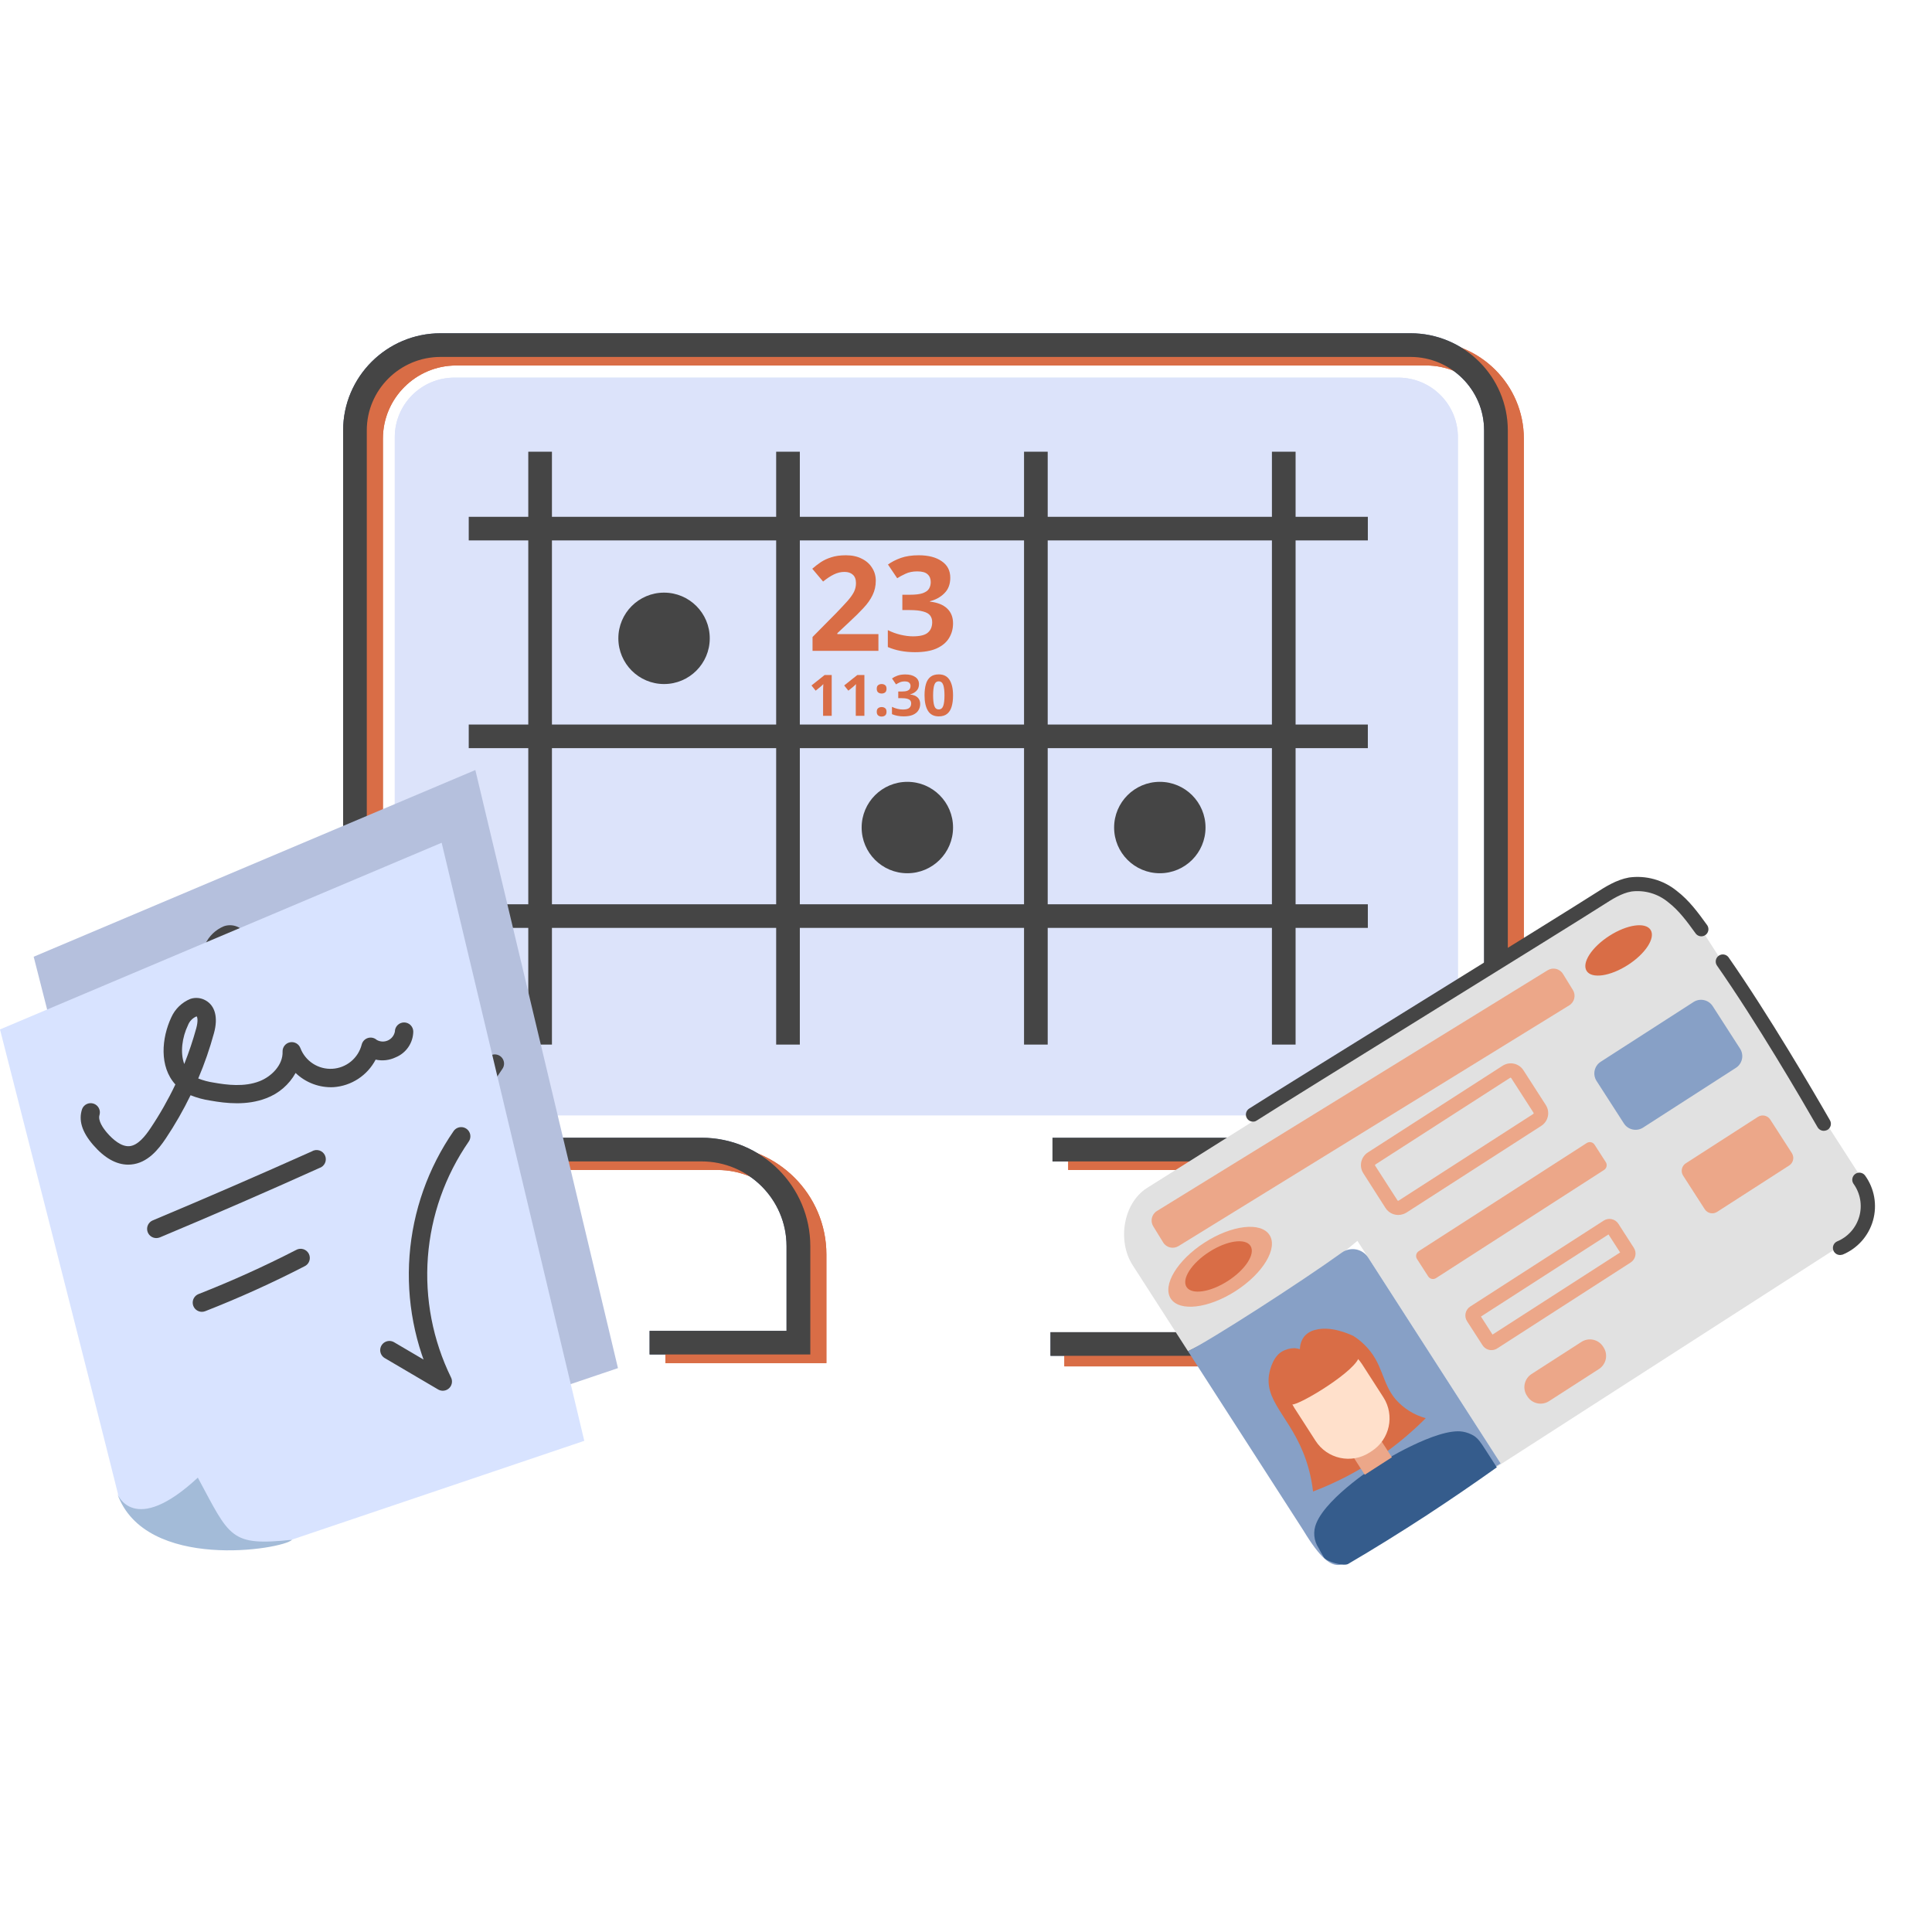 <svg width="400" height="400" viewBox="0 0 400 400" fill="none" xmlns="http://www.w3.org/2000/svg"><path d="M254.588 277.868H220.368V282.893H254.588V277.868Z" fill="#D96D46"/><path d="M171.099 282.214H137.773V277.189H166.061V259.716C166.061 250.068 158.202 242.23 148.529 242.23H94.46C83.314 242.23 74.246 233.185 74.246 222.068V90.808C74.246 79.69 83.314 70.645 94.46 70.645H295.282C306.428 70.645 315.496 79.69 315.496 90.808V222.068C315.496 233.185 306.428 242.23 295.282 242.23H221.162V237.205H295.282C303.644 237.205 310.458 230.409 310.458 222.068V90.808C310.458 82.466 303.644 75.67 295.282 75.67H94.46C86.098 75.67 79.284 82.466 79.284 90.808V222.068C79.284 230.409 86.098 237.205 94.46 237.205H148.529C160.973 237.205 171.099 247.305 171.099 259.716V282.214Z" fill="#D96D46"/><path d="M167.761 280.431H134.499V275.544H162.849V258.007C162.849 248.322 154.952 240.458 145.254 240.458H91.198C80.09 240.458 71.047 231.439 71.047 220.359V89.099C71.047 78.019 80.09 69 91.211 69H292.032C303.14 69 312.183 78.019 312.183 89.099V220.359C312.183 231.439 303.14 240.458 292.032 240.458H217.913V235.572H292.032C300.433 235.572 307.271 228.751 307.271 220.372V89.099C307.271 80.72 300.433 73.899 292.032 73.899H91.211C82.798 73.899 75.946 80.72 75.946 89.099V220.359C75.946 228.738 82.785 235.559 91.198 235.559H145.267C157.673 235.559 167.774 245.621 167.774 258.007V280.443L167.761 280.431Z" fill="#445A83"/><path d="M289.488 78.183H94.095C87.269 78.183 81.74 83.698 81.74 90.506V218.588C81.74 225.397 87.269 230.911 94.095 230.911H289.488C296.314 230.911 301.843 225.397 301.843 218.588V90.506C301.843 83.698 296.314 78.183 289.488 78.183Z" fill="#DCE3FA"/><path d="M251.717 275.82H217.497V280.707H251.717V275.82Z" fill="#445A83"/><path d="M283.203 130.14H97.055V135.026H283.203V130.14Z" fill="#3E5B88"/><path d="M283.203 107.001H97.055V111.887H283.203V107.001Z" fill="#3E5B88"/><path d="M283.203 156.985H97.055V161.871H283.203V156.985Z" fill="#3E5B88"/><path d="M283.203 183.817H97.055V188.704H283.203V183.817Z" fill="#3E5B88"/><path d="M130.393 93.522H125.493V187.221H130.393V93.522Z" fill="#3E5B88"/><path d="M170.973 93.522H166.073V187.221H170.973V93.522Z" fill="#3E5B88"/><path d="M211.552 93.522H206.653V187.221H211.552V93.522Z" fill="#3E5B88"/><path d="M252.132 93.522H247.233V187.221H252.132V93.522Z" fill="#3E5B88"/><path d="M254.581 277.868H220.362V282.893H254.581V277.868Z" fill="#D96D46"/><path d="M171.092 282.214H137.767V277.189H166.054V259.716C166.054 250.068 158.195 242.23 148.523 242.23H94.454C83.308 242.23 74.24 233.185 74.24 222.068V90.808C74.24 79.69 83.308 70.645 94.454 70.645H295.275C306.421 70.645 315.489 79.69 315.489 90.808V222.068C315.489 233.185 306.421 242.23 295.275 242.23H221.156V237.205H295.275C303.638 237.205 310.451 230.409 310.451 222.068V90.808C310.451 82.466 303.638 75.67 295.275 75.67H94.454C86.091 75.67 79.277 82.466 79.277 90.808V222.068C79.277 230.409 86.091 237.205 94.454 237.205H148.523C160.966 237.205 171.092 247.305 171.092 259.716V282.214Z" fill="#D96D46"/><path d="M167.755 280.431H134.492V275.544H162.843V258.007C162.843 248.322 154.946 240.458 145.248 240.458H91.192C80.084 240.458 71.04 231.439 71.04 220.359V89.099C71.04 78.019 80.084 69 91.204 69H292.026C303.134 69 312.177 78.019 312.177 89.099V220.359C312.177 231.439 303.134 240.458 292.026 240.458H217.906V235.572H292.026C300.426 235.572 307.265 228.751 307.265 220.372V89.099C307.265 80.72 300.426 73.899 292.026 73.899H91.204C82.791 73.899 75.94 80.72 75.94 89.099V220.359C75.94 228.738 82.779 235.559 91.192 235.559H145.261C157.666 235.559 167.767 245.621 167.767 258.007V280.443L167.755 280.431Z" fill="#454545"/><path d="M289.481 78.183H94.088C87.262 78.183 81.733 83.698 81.733 90.506V218.588C81.733 225.397 87.262 230.911 94.088 230.911H289.481C296.308 230.911 301.837 225.397 301.837 218.588V90.506C301.837 83.698 296.308 78.183 289.481 78.183Z" fill="#DCE3FA"/><path d="M251.71 275.82H217.49V280.707H251.71V275.82Z" fill="#454545"/><path d="M283.197 150.009H97.048V154.896H283.197V150.009Z" fill="#454545"/><path d="M283.197 107.001H97.048V111.887H283.197V107.001Z" fill="#454545"/><path d="M283.197 187.222H97.048V192.108H283.197V187.222Z" fill="#454545"/><path d="M114.274 93.522H109.375V216.27H114.274V93.522Z" fill="#454545"/><path d="M165.596 93.522H160.696V216.27H165.596V93.522Z" fill="#454545"/><path d="M216.917 93.522H212.017V216.27H216.917V93.522Z" fill="#454545"/><path d="M268.238 93.522H263.338V216.27H268.238V93.522Z" fill="#454545"/><path d="M384.754 242.903L349.368 187.95C348.616 186.778 347.64 185.765 346.496 184.969C345.352 184.174 344.062 183.612 342.701 183.315C341.339 183.019 339.933 182.993 338.562 183.241C337.19 183.488 335.881 184.003 334.71 184.757L237.435 245.985C232.512 249.154 231.329 256.967 234.475 261.898L245.967 279.757C258.562 273.625 270.343 265.946 281.036 256.897C290.92 272.261 300.808 287.627 310.698 302.995L283.015 320.817C283.529 320.594 284.026 320.332 284.5 320.034L381.576 257.557C382.747 256.803 383.758 255.827 384.551 254.683C385.345 253.538 385.905 252.249 386.2 250.888C386.495 249.528 386.52 248.122 386.272 246.752C386.023 245.382 385.508 244.074 384.754 242.903Z" fill="#E1E1E1"/><path d="M277.808 259.342C269.452 265.365 250.68 277.46 245.967 279.757L269.844 316.848C276.924 328.565 278.325 322.868 283.012 320.81L310.696 302.988C301.557 288.784 292.414 274.576 283.267 260.364C282.984 259.928 282.616 259.554 282.185 259.265C281.753 258.976 281.267 258.778 280.757 258.682C280.246 258.587 279.721 258.596 279.215 258.71C278.708 258.823 278.229 259.038 277.808 259.342Z" fill="#87A0C6"/><path d="M320.423 200.881L239.523 250.728C238.439 251.396 238.102 252.817 238.77 253.901L240.825 257.237C241.493 258.321 242.913 258.658 243.997 257.99L324.898 208.143C325.982 207.475 326.319 206.054 325.651 204.97L323.596 201.634C322.928 200.55 321.507 200.213 320.423 200.881Z" fill="#ECA789"/><path d="M290.504 251.374C289.842 251.603 289.122 251.604 288.46 251.374C287.798 251.145 287.233 250.699 286.856 250.108L282.263 242.915C282.038 242.567 281.885 242.178 281.813 241.77C281.74 241.362 281.75 240.944 281.841 240.54C281.932 240.136 282.103 239.754 282.343 239.417C282.583 239.079 282.889 238.793 283.241 238.575L311.096 220.653C311.44 220.43 311.826 220.277 312.23 220.203C312.633 220.13 313.048 220.137 313.449 220.224C313.85 220.311 314.23 220.476 314.568 220.71C314.905 220.945 315.192 221.243 315.413 221.589L320.035 228.772C320.26 229.117 320.413 229.502 320.488 229.907C320.562 230.311 320.556 230.727 320.469 231.129C320.382 231.531 320.217 231.912 319.982 232.25C319.747 232.587 319.448 232.875 319.102 233.097L291.247 251.019C291.016 251.17 290.766 251.289 290.504 251.374ZM312.665 223.153L312.62 223.168L284.773 241.088C284.752 241.101 284.734 241.118 284.719 241.138C284.705 241.158 284.695 241.181 284.689 241.205C284.684 241.229 284.683 241.254 284.687 241.278C284.692 241.303 284.701 241.326 284.714 241.347L289.336 248.53C289.348 248.551 289.366 248.57 289.386 248.584C289.407 248.599 289.43 248.608 289.455 248.612C289.479 248.614 289.503 248.611 289.526 248.603C289.548 248.595 289.57 248.583 289.587 248.567L317.44 230.637C317.461 230.624 317.479 230.607 317.493 230.587C317.508 230.567 317.518 230.544 317.523 230.52C317.529 230.496 317.529 230.471 317.525 230.446C317.521 230.422 317.512 230.399 317.499 230.378L312.877 223.195C312.852 223.163 312.817 223.139 312.777 223.127C312.738 223.116 312.696 223.117 312.657 223.131L312.665 223.153Z" fill="#ECA789"/><path d="M328.523 236.647L293.724 259.048C293.182 259.397 293.025 260.12 293.374 260.663L295.697 264.272C296.047 264.814 296.77 264.971 297.312 264.622L332.111 242.221C332.654 241.872 332.811 241.149 332.461 240.606L330.138 236.997C329.789 236.455 329.066 236.298 328.523 236.647Z" fill="#ECA789"/><path d="M309.502 279.41C309.038 279.57 308.535 279.569 308.072 279.409C307.609 279.249 307.214 278.938 306.948 278.526L303.732 273.537C303.42 273.048 303.313 272.455 303.436 271.888C303.559 271.321 303.901 270.826 304.388 270.51L332.037 252.708C332.526 252.396 333.118 252.289 333.685 252.412C334.252 252.535 334.748 252.877 335.063 253.364L338.272 258.355C338.428 258.597 338.534 258.867 338.586 259.15C338.637 259.433 338.632 259.723 338.571 260.004C338.511 260.286 338.395 260.552 338.231 260.788C338.067 261.024 337.858 261.226 337.617 261.382L309.968 279.184C309.823 279.279 309.666 279.355 309.502 279.41ZM306.615 272.578L309.011 276.309L335.429 259.309L333.023 255.573L306.615 272.578Z" fill="#ECA789"/><path d="M327.426 277.823L317.09 284.476C315.589 285.443 315.155 287.443 316.122 288.944L316.24 289.127C317.206 290.629 319.206 291.062 320.707 290.096L331.043 283.443C332.544 282.476 332.978 280.476 332.012 278.975L331.894 278.792C330.927 277.29 328.927 276.857 327.426 277.823Z" fill="#ECA789"/><path d="M363.959 231.238L349.025 240.851C348.168 241.403 347.92 242.545 348.472 243.402L352.95 250.358C353.502 251.215 354.644 251.463 355.501 250.911L370.435 241.298C371.292 240.747 371.54 239.604 370.988 238.747L366.51 231.791C365.958 230.934 364.816 230.686 363.959 231.238Z" fill="#ECA789"/><path d="M255.841 267.284C261.488 263.649 264.621 258.46 262.84 255.692C261.058 252.925 255.037 253.628 249.39 257.263C243.743 260.898 240.61 266.088 242.391 268.855C244.172 271.622 250.194 270.919 255.841 267.284Z" fill="#ECA789"/><path d="M350.627 207.455L331.41 219.826C330.075 220.685 329.69 222.463 330.549 223.798L336.211 232.595C337.07 233.929 338.849 234.315 340.184 233.456L359.401 221.086C360.736 220.226 361.121 218.448 360.262 217.113L354.6 208.316C353.741 206.982 351.962 206.596 350.627 207.455Z" fill="#87A0C6"/><path d="M269.139 279.345C269.138 278.37 269.464 277.422 270.066 276.654C270.667 275.982 271.466 275.519 272.347 275.333C275.504 274.478 279.168 276.125 280.193 276.588C281.007 277.105 281.766 277.705 282.457 278.379C286.416 282.223 285.981 286.228 288.971 289.746C290.622 291.612 292.78 292.959 295.182 293.622C290.357 298.472 284.814 302.549 278.748 305.711C276.511 306.873 274.209 307.905 271.853 308.801C271.671 307.193 271.363 305.602 270.933 304.043C268.196 294.103 261.944 290.825 262.708 284.812C262.734 284.622 263.21 281.171 265.341 279.87C266.153 279.382 267.083 279.122 268.031 279.117C268.408 279.147 268.78 279.224 269.139 279.345Z" fill="#D96D46"/><path d="M274.104 322.451C273.653 321.716 273.295 321.081 273.011 320.52C272.51 319.768 272.203 318.903 272.119 318.003C272.035 317.103 272.176 316.196 272.53 315.364C274.821 309.765 285.577 303.007 285.577 303.007C285.577 303.007 297.545 295.486 302.873 296.413C303.662 296.554 304.419 296.834 305.11 297.241C306.049 297.84 306.569 298.633 307.575 300.19L309.896 303.799C305.264 307.098 300.419 310.421 295.323 313.756C289.805 317.352 284.405 320.699 279.122 323.796C278.159 324.35 274.639 323.313 274.104 322.451Z" fill="#355C8C"/><path d="M285.077 296.911L279.464 300.524L282.559 305.332L288.172 301.718L285.077 296.911Z" fill="#ECA789"/><path d="M270.828 280.007L270.383 280.294C266.631 282.708 265.548 287.707 267.963 291.458L272.377 298.316C274.792 302.067 279.79 303.15 283.541 300.736L283.987 300.449C287.738 298.034 288.821 293.036 286.407 289.285L281.992 282.427C279.578 278.676 274.579 277.592 270.828 280.007Z" fill="#FFE0CB"/><path d="M264.107 287.296C264.272 288.143 264.68 288.924 265.281 289.544C265.882 290.163 266.649 290.595 267.491 290.786C268.931 290.999 281.299 283.563 281.407 280.692C281.376 279.854 281.119 279.041 280.665 278.336C280.211 277.631 279.576 277.062 278.826 276.687C273.78 274.255 263.245 282.279 264.107 287.296Z" fill="#D96D46"/><path d="M378.064 234.043C377.741 234.153 377.39 234.148 377.071 234.028C376.752 233.908 376.484 233.681 376.314 233.385C372.793 227.249 363.711 211.699 355.437 199.842C355.241 199.52 355.176 199.135 355.255 198.766C355.334 198.397 355.552 198.073 355.863 197.86C356.175 197.647 356.556 197.562 356.928 197.622C357.301 197.682 357.636 197.883 357.865 198.183C366.198 210.143 375.334 225.773 378.874 231.944C378.97 232.111 379.032 232.296 379.056 232.487C379.08 232.678 379.067 232.872 379.016 233.058C378.965 233.244 378.878 233.418 378.76 233.57C378.641 233.722 378.494 233.85 378.327 233.945C378.244 233.988 378.156 234.021 378.064 234.043Z" fill="#454545"/><path d="M254.218 265.209C257.872 262.857 259.967 259.605 258.898 257.944C257.829 256.284 254.001 256.844 250.348 259.196C246.694 261.548 244.599 264.801 245.667 266.461C246.736 268.121 250.564 267.561 254.218 265.209Z" fill="#D96D46"/><path d="M259.915 232.145C259.573 232.266 259.199 232.257 258.864 232.12C258.528 231.983 258.255 231.726 258.097 231.4C257.939 231.074 257.907 230.701 258.007 230.353C258.106 230.004 258.331 229.705 258.638 229.512C262.141 227.268 278.611 217.053 294.54 207.181C310.468 197.309 326.918 187.109 330.405 184.863C332.383 183.597 334.63 182.157 337.266 181.678C339.01 181.437 340.784 181.556 342.48 182.028C344.175 182.5 345.756 183.315 347.124 184.423C349.737 186.415 351.59 188.974 353.383 191.454C353.509 191.609 353.603 191.789 353.658 191.982C353.713 192.174 353.728 192.376 353.702 192.575C353.676 192.774 353.61 192.965 353.507 193.137C353.405 193.309 353.268 193.459 353.106 193.577C352.944 193.694 352.759 193.777 352.564 193.821C352.368 193.865 352.166 193.868 351.969 193.831C351.772 193.794 351.584 193.717 351.418 193.605C351.252 193.493 351.111 193.348 351.003 193.179C349.337 190.877 347.609 188.49 345.344 186.765C344.299 185.903 343.088 185.264 341.787 184.888C340.486 184.511 339.121 184.404 337.777 184.575C335.709 184.932 333.821 186.15 331.985 187.326C328.484 189.577 312.015 199.792 296.086 209.664C280.157 219.536 263.707 229.736 260.226 231.972C260.13 232.043 260.025 232.101 259.915 232.145Z" fill="#454545"/><path d="M337.052 199.779C340.705 197.427 342.801 194.175 341.732 192.514C340.663 190.854 336.835 191.415 333.181 193.766C329.528 196.118 327.433 199.371 328.501 201.031C329.57 202.692 333.398 202.131 337.052 199.779Z" fill="#D96D46"/><path d="M381.383 259.773C381.025 259.881 380.64 259.85 380.305 259.684C379.97 259.519 379.71 259.233 379.578 258.883C379.447 258.534 379.453 258.148 379.595 257.802C379.738 257.457 380.006 257.179 380.346 257.024C381.452 256.569 382.44 255.869 383.236 254.976C384.032 254.084 384.615 253.022 384.942 251.872C385.269 250.722 385.33 249.512 385.121 248.334C384.913 247.157 384.44 246.042 383.738 245.073C383.527 244.757 383.446 244.372 383.513 243.998C383.58 243.624 383.788 243.29 384.095 243.066C384.403 242.843 384.784 242.746 385.161 242.797C385.537 242.849 385.879 243.043 386.116 243.341C387.084 244.67 387.738 246.201 388.027 247.82C388.317 249.438 388.235 251.101 387.788 252.683C387.34 254.266 386.539 255.725 385.445 256.953C384.351 258.18 382.992 259.142 381.471 259.767L381.383 259.773Z" fill="#454545"/><path d="M6.973 198.081L98.415 159.428L127.943 283.256L64.524 304.688C64.524 304.688 41.873 310.641 31.595 295.039C26.214 273.369 6.973 198.081 6.973 198.081Z" fill="#B5C0DD"/><path d="M31.262 294.21C31.262 294.21 34.596 303.259 47.931 290.876C54.599 303.259 54.599 305.107 67.458 303.735C65.553 305.745 36.977 310.403 31.262 294.21Z" fill="#9EAEC2"/><path d="M33.52 226.076C31.043 226.076 28.605 224.704 26.252 221.98C23.899 219.256 23.204 216.837 23.975 214.551C24.154 214.097 24.5 213.73 24.941 213.524C25.383 213.318 25.886 213.289 26.348 213.442C26.811 213.596 27.196 213.921 27.427 214.35C27.657 214.78 27.713 215.281 27.585 215.751C27.176 216.96 28.386 218.608 29.138 219.485C30.3 220.828 32.062 222.399 33.786 222.247C35.51 222.095 37.044 220.17 38.139 218.523C40.073 215.637 41.793 212.612 43.283 209.474C39.911 205.778 40.425 199.853 42.445 195.567C43.221 193.838 44.633 192.473 46.388 191.757C46.901 191.585 47.444 191.523 47.981 191.574C48.52 191.625 49.041 191.788 49.512 192.052C51.522 193.157 52.16 195.633 51.275 198.843C50.402 202.044 49.314 205.182 48.017 208.235C49.038 208.638 50.103 208.923 51.189 209.083C53.97 209.578 57.561 210.036 60.714 208.797C63.162 207.845 65.582 205.454 65.477 202.673C65.462 202.222 65.609 201.78 65.889 201.427C66.17 201.074 66.567 200.832 67.009 200.744C67.451 200.656 67.911 200.728 68.305 200.947C68.7 201.165 69.004 201.517 69.163 201.939C69.667 203.265 70.58 204.395 71.77 205.167C72.96 205.938 74.365 206.309 75.781 206.228C77.196 206.146 78.549 205.615 79.642 204.712C80.736 203.809 81.513 202.581 81.86 201.206C81.941 200.888 82.102 200.597 82.328 200.36C82.553 200.123 82.836 199.949 83.149 199.853C83.463 199.757 83.795 199.744 84.115 199.814C84.434 199.884 84.731 200.035 84.975 200.253C85.325 200.453 85.718 200.566 86.12 200.584C86.523 200.602 86.924 200.524 87.29 200.356C87.657 200.189 87.978 199.937 88.228 199.621C88.478 199.305 88.649 198.934 88.728 198.539C88.728 198.033 88.928 197.549 89.286 197.192C89.643 196.834 90.128 196.634 90.633 196.634C91.138 196.634 91.623 196.834 91.98 197.192C92.337 197.549 92.538 198.033 92.538 198.539C92.517 199.688 92.157 200.806 91.505 201.753C90.853 202.7 89.937 203.434 88.871 203.863C87.587 204.476 86.135 204.64 84.746 204.33C83.899 205.948 82.652 207.322 81.123 208.321C79.593 209.32 77.834 209.91 76.012 210.036C74.573 210.104 73.136 209.878 71.788 209.372C70.441 208.866 69.21 208.09 68.172 207.092C66.83 209.51 64.668 211.368 62.076 212.331C58.085 213.865 53.827 213.398 50.56 212.817C49.143 212.612 47.755 212.237 46.426 211.703C44.925 214.798 43.213 217.786 41.302 220.647C39.73 222.999 37.492 225.743 34.12 226.048L33.52 226.076ZM47.645 195.386C47.242 195.556 46.878 195.807 46.575 196.123C46.272 196.439 46.037 196.814 45.883 197.224C44.693 199.691 44.236 202.873 45.121 205.244C46.085 202.822 46.915 200.348 47.607 197.834C48.017 196.329 47.855 195.481 47.674 195.386H47.645Z" fill="#454545"/><path d="M39.32 241.278C38.882 241.275 38.459 241.122 38.121 240.843C37.783 240.564 37.551 240.177 37.465 239.748C37.379 239.318 37.444 238.872 37.648 238.485C37.852 238.098 38.184 237.792 38.587 237.621C49.579 233.01 60.657 228.2 71.525 223.333C71.755 223.191 72.012 223.1 72.28 223.065C72.548 223.03 72.82 223.053 73.079 223.131C73.337 223.21 73.576 223.342 73.779 223.52C73.983 223.698 74.146 223.917 74.258 224.162C74.37 224.408 74.429 224.675 74.43 224.945C74.432 225.215 74.376 225.482 74.266 225.729C74.156 225.975 73.995 226.196 73.793 226.376C73.592 226.556 73.354 226.69 73.097 226.771C62.209 231.686 51.093 236.516 40.073 241.136C39.833 241.23 39.578 241.278 39.32 241.278Z" fill="#454545"/><path d="M48.769 256.548C48.326 256.546 47.897 256.391 47.557 256.108C47.216 255.825 46.984 255.432 46.902 254.997C46.82 254.561 46.892 254.111 47.105 253.723C47.319 253.335 47.662 253.034 48.074 252.871C54.948 250.174 61.681 247.132 68.248 243.755C68.472 243.624 68.719 243.54 68.976 243.508C69.233 243.475 69.494 243.496 69.743 243.568C69.992 243.64 70.223 243.762 70.423 243.927C70.623 244.091 70.788 244.295 70.906 244.525C71.025 244.755 71.096 245.007 71.114 245.266C71.132 245.524 71.097 245.783 71.011 246.028C70.925 246.272 70.791 246.497 70.615 246.687C70.44 246.878 70.228 247.031 69.991 247.137C63.311 250.577 56.46 253.673 49.464 256.414C49.243 256.5 49.007 256.546 48.769 256.548Z" fill="#454545"/><path d="M87.594 264.482L98.643 270.978C94.712 262.94 92.992 254 93.662 245.077C94.331 236.154 97.366 227.57 102.453 220.209" stroke="#454545" stroke-width="3.81" stroke-linecap="round" stroke-linejoin="round"/><path d="M0 213.134L91.442 174.481L120.97 298.309L57.551 319.74C57.551 319.74 34.9 325.694 24.623 310.091C19.241 288.421 0 213.134 0 213.134Z" fill="#D8E3FF"/><path d="M24.289 309.262C24.289 309.262 27.623 318.311 40.959 305.929C47.626 318.311 47.626 320.159 60.485 318.788C58.58 320.798 30.004 325.455 24.289 309.262Z" fill="#A3BBD8"/><path d="M26.547 241.129C24.07 241.129 21.632 239.757 19.279 237.033C16.926 234.309 16.231 231.889 17.003 229.603C17.181 229.15 17.527 228.783 17.968 228.576C18.41 228.37 18.913 228.341 19.376 228.495C19.838 228.648 20.224 228.973 20.454 229.403C20.684 229.832 20.741 230.333 20.613 230.803C20.203 232.013 21.413 233.661 22.165 234.537C23.327 235.88 25.09 237.452 26.814 237.3C28.538 237.147 30.071 235.223 31.167 233.575C33.101 230.689 34.82 227.665 36.31 224.526C32.938 220.83 33.453 214.906 35.472 210.619C36.249 208.89 37.661 207.526 39.416 206.809C39.928 206.638 40.471 206.576 41.009 206.627C41.547 206.677 42.068 206.84 42.54 207.105C44.55 208.209 45.188 210.686 44.302 213.896C43.429 217.097 42.341 220.234 41.044 223.288C42.066 223.691 43.13 223.975 44.216 224.136C46.998 224.631 50.589 225.088 53.742 223.85C56.189 222.897 58.609 220.507 58.504 217.725C58.49 217.274 58.636 216.833 58.917 216.48C59.197 216.127 59.594 215.884 60.036 215.796C60.479 215.708 60.938 215.78 61.333 215.999C61.727 216.218 62.031 216.57 62.19 216.992C62.694 218.317 63.607 219.448 64.797 220.219C65.987 220.99 67.392 221.362 68.808 221.28C70.224 221.198 71.576 220.667 72.67 219.764C73.763 218.861 74.54 217.633 74.888 216.258C74.968 215.941 75.129 215.65 75.355 215.413C75.581 215.176 75.864 215.001 76.177 214.905C76.49 214.81 76.822 214.796 77.142 214.866C77.462 214.937 77.758 215.088 78.002 215.306C78.352 215.505 78.745 215.618 79.147 215.636C79.55 215.654 79.951 215.576 80.317 215.409C80.684 215.242 81.005 214.989 81.255 214.673C81.505 214.357 81.677 213.986 81.755 213.591C81.755 213.086 81.956 212.601 82.313 212.244C82.67 211.887 83.155 211.686 83.66 211.686C84.165 211.686 84.65 211.887 85.007 212.244C85.365 212.601 85.565 213.086 85.565 213.591C85.544 214.741 85.185 215.858 84.533 216.805C83.881 217.752 82.964 218.486 81.898 218.916C80.614 219.528 79.162 219.692 77.774 219.383C76.927 221.001 75.679 222.375 74.15 223.374C72.621 224.372 70.861 224.963 69.039 225.088C67.601 225.157 66.164 224.931 64.816 224.425C63.468 223.919 62.237 223.143 61.2 222.145C59.858 224.562 57.695 226.42 55.104 227.384C51.112 228.917 46.855 228.451 43.588 227.87C42.17 227.664 40.782 227.29 39.454 226.755C37.953 229.85 36.24 232.839 34.329 235.699C32.757 238.052 30.519 240.795 27.147 241.1L26.547 241.129ZM40.673 210.438C40.27 210.609 39.905 210.86 39.602 211.176C39.299 211.492 39.064 211.867 38.911 212.277C37.72 214.744 37.263 217.925 38.149 220.297C39.112 217.874 39.942 215.4 40.635 212.886C41.044 211.381 40.882 210.534 40.701 210.438H40.673Z" fill="#454545"/><path d="M32.347 256.331C31.91 256.328 31.486 256.174 31.148 255.895C30.81 255.617 30.579 255.23 30.493 254.8C30.407 254.371 30.471 253.925 30.675 253.538C30.88 253.15 31.211 252.845 31.614 252.673C42.606 248.063 53.684 243.253 64.552 238.385C64.782 238.244 65.04 238.152 65.307 238.117C65.575 238.083 65.847 238.105 66.106 238.184C66.364 238.262 66.603 238.395 66.806 238.572C67.01 238.75 67.173 238.969 67.285 239.215C67.398 239.46 67.456 239.727 67.458 239.997C67.459 240.267 67.403 240.535 67.293 240.781C67.183 241.028 67.022 241.249 66.821 241.428C66.619 241.608 66.382 241.743 66.124 241.824C55.237 246.739 44.121 251.568 33.1 256.188C32.86 256.282 32.605 256.331 32.347 256.331Z" fill="#454545"/><path d="M41.796 271.6C41.353 271.599 40.925 271.443 40.584 271.16C40.243 270.877 40.012 270.484 39.929 270.049C39.847 269.614 39.919 269.163 40.133 268.775C40.347 268.387 40.689 268.086 41.101 267.923C47.975 265.227 54.709 262.184 61.276 258.808C61.499 258.677 61.747 258.592 62.004 258.56C62.261 258.528 62.522 258.548 62.77 258.62C63.019 258.692 63.251 258.815 63.451 258.979C63.651 259.144 63.815 259.347 63.934 259.577C64.052 259.808 64.123 260.06 64.141 260.318C64.159 260.576 64.124 260.836 64.038 261.08C63.953 261.325 63.818 261.549 63.643 261.74C63.467 261.93 63.255 262.083 63.019 262.189C56.339 265.629 49.488 268.726 42.492 271.467C42.27 271.553 42.034 271.598 41.796 271.6Z" fill="#454545"/><path d="M80.621 279.535L91.671 286.031C87.739 277.993 86.019 269.052 86.689 260.129C87.359 251.206 90.393 242.622 95.481 235.261" stroke="#454545" stroke-width="3.81" stroke-linecap="round" stroke-linejoin="round"/><path d="M196.745 119.61C196.745 120.958 196.335 122.033 195.515 122.835C194.713 123.637 193.72 124.184 192.535 124.475V124.557C194.103 124.74 195.287 125.213 196.089 125.979C196.909 126.744 197.319 127.774 197.319 129.068C197.319 130.197 197.037 131.218 196.472 132.129C195.925 133.022 195.068 133.733 193.902 134.261C192.754 134.771 191.269 135.027 189.447 135.027C187.333 135.027 185.456 134.671 183.816 133.961V130.462C184.654 130.881 185.529 131.2 186.44 131.418C187.369 131.637 188.226 131.746 189.009 131.746C190.485 131.746 191.515 131.491 192.098 130.981C192.699 130.471 193 129.751 193 128.822C193 128.275 192.863 127.819 192.59 127.455C192.317 127.072 191.834 126.79 191.141 126.607C190.467 126.407 189.52 126.307 188.299 126.307H186.822V123.136H188.326C189.529 123.136 190.44 123.027 191.059 122.808C191.697 122.571 192.125 122.261 192.344 121.879C192.581 121.478 192.699 121.022 192.699 120.512C192.699 119.819 192.481 119.282 192.043 118.899C191.624 118.498 190.914 118.298 189.911 118.298C188.982 118.298 188.171 118.462 187.479 118.79C186.804 119.1 186.23 119.409 185.756 119.719L183.843 116.876C184.608 116.33 185.501 115.874 186.522 115.51C187.561 115.145 188.791 114.963 190.212 114.963C192.217 114.963 193.802 115.373 194.968 116.193C196.153 116.995 196.745 118.134 196.745 119.61Z" fill="#D96D46"/><path d="M181.868 134.753H168.228V131.883L173.12 126.935C174.104 125.915 174.897 125.068 175.499 124.393C176.1 123.701 176.537 123.081 176.811 122.535C177.084 121.97 177.221 121.368 177.221 120.731C177.221 119.947 177.002 119.364 176.565 118.981C176.145 118.598 175.571 118.407 174.843 118.407C174.095 118.407 173.366 118.58 172.656 118.926C171.945 119.273 171.198 119.765 170.414 120.402L168.173 117.751C168.738 117.259 169.33 116.803 169.95 116.384C170.587 115.965 171.316 115.628 172.136 115.373C172.975 115.1 173.977 114.963 175.143 114.963C176.419 114.963 177.512 115.2 178.423 115.674C179.353 116.129 180.063 116.758 180.555 117.56C181.066 118.343 181.321 119.236 181.321 120.238C181.321 121.314 181.102 122.298 180.665 123.191C180.246 124.084 179.626 124.967 178.806 125.842C178.004 126.717 177.029 127.683 175.881 128.74L173.366 131.09V131.282H181.868V134.753Z" fill="#D96D46"/><path d="M197.319 143.977C197.319 144.884 197.22 145.66 197.023 146.307C196.834 146.954 196.523 147.45 196.089 147.797C195.663 148.144 195.087 148.318 194.362 148.318C193.345 148.318 192.6 147.935 192.126 147.171C191.653 146.398 191.417 145.333 191.417 143.977C191.417 143.062 191.511 142.282 191.701 141.635C191.89 140.988 192.201 140.492 192.635 140.145C193.069 139.798 193.644 139.624 194.362 139.624C195.371 139.624 196.116 140.007 196.597 140.771C197.078 141.536 197.319 142.605 197.319 143.977ZM193.191 143.977C193.191 144.939 193.274 145.664 193.439 146.153C193.605 146.634 193.912 146.875 194.362 146.875C194.804 146.875 195.111 146.634 195.285 146.153C195.458 145.672 195.545 144.947 195.545 143.977C195.545 143.015 195.458 142.289 195.285 141.801C195.111 141.312 194.804 141.067 194.362 141.067C193.912 141.067 193.605 141.312 193.439 141.801C193.274 142.289 193.191 143.015 193.191 143.977Z" fill="#D96D46"/><path d="M190.266 141.647C190.266 142.23 190.089 142.696 189.734 143.042C189.387 143.389 188.957 143.626 188.445 143.752V143.788C189.123 143.866 189.636 144.072 189.982 144.403C190.337 144.734 190.515 145.179 190.515 145.739C190.515 146.228 190.393 146.67 190.148 147.064C189.912 147.45 189.541 147.758 189.036 147.987C188.539 148.207 187.897 148.318 187.108 148.318C186.194 148.318 185.381 148.164 184.672 147.857V146.343C185.034 146.524 185.413 146.662 185.807 146.757C186.209 146.851 186.58 146.898 186.919 146.898C187.558 146.898 188.003 146.788 188.256 146.567C188.516 146.346 188.646 146.035 188.646 145.633C188.646 145.396 188.587 145.199 188.468 145.041C188.35 144.876 188.141 144.754 187.842 144.675C187.55 144.588 187.14 144.545 186.611 144.545H185.973V143.173H186.623C187.144 143.173 187.538 143.125 187.806 143.031C188.082 142.928 188.267 142.794 188.362 142.628C188.465 142.455 188.516 142.258 188.516 142.037C188.516 141.737 188.421 141.505 188.232 141.339C188.051 141.166 187.743 141.079 187.309 141.079C186.907 141.079 186.556 141.15 186.257 141.292C185.965 141.426 185.716 141.56 185.511 141.694L184.683 140.464C185.015 140.227 185.401 140.03 185.843 139.873C186.292 139.715 186.824 139.636 187.439 139.636C188.307 139.636 188.993 139.813 189.498 140.168C190.01 140.515 190.266 141.008 190.266 141.647Z" fill="#D96D46"/><path d="M181.523 142.605C181.523 142.242 181.622 141.99 181.819 141.848C182.016 141.698 182.257 141.623 182.54 141.623C182.816 141.623 183.053 141.698 183.25 141.848C183.447 141.99 183.546 142.242 183.546 142.605C183.546 142.952 183.447 143.204 183.25 143.362C183.053 143.512 182.816 143.586 182.54 143.586C182.257 143.586 182.016 143.512 181.819 143.362C181.622 143.204 181.523 142.952 181.523 142.605ZM181.523 147.371C181.523 147.009 181.622 146.756 181.819 146.614C182.016 146.465 182.257 146.39 182.54 146.39C182.816 146.39 183.053 146.465 183.25 146.614C183.447 146.756 183.546 147.009 183.546 147.371C183.546 147.718 183.447 147.971 183.25 148.128C183.053 148.278 182.816 148.353 182.54 148.353C182.257 148.353 182.016 148.278 181.819 148.128C181.622 147.971 181.523 147.718 181.523 147.371Z" fill="#D96D46"/><path d="M178.965 148.199H177.179V143.314C177.179 143.109 177.183 142.841 177.191 142.51C177.207 142.179 177.219 141.887 177.227 141.635C177.187 141.682 177.1 141.769 176.966 141.895C176.84 142.013 176.722 142.12 176.611 142.214L175.642 142.995L174.778 141.919L177.499 139.754H178.965V148.199Z" fill="#D96D46"/><path d="M172.196 148.199H170.41V143.314C170.41 143.109 170.414 142.841 170.422 142.51C170.438 142.179 170.45 141.887 170.458 141.635C170.418 141.682 170.332 141.769 170.197 141.895C170.071 142.013 169.953 142.12 169.843 142.214L168.873 142.995L168.009 141.919L170.73 139.754H172.196V148.199Z" fill="#D96D46"/><circle cx="137.485" cy="132.161" r="9.462" fill="#454545"/><circle cx="240.128" cy="171.333" r="9.462" fill="#454545"/><circle cx="187.857" cy="171.333" r="9.462" fill="#454545"/></svg>